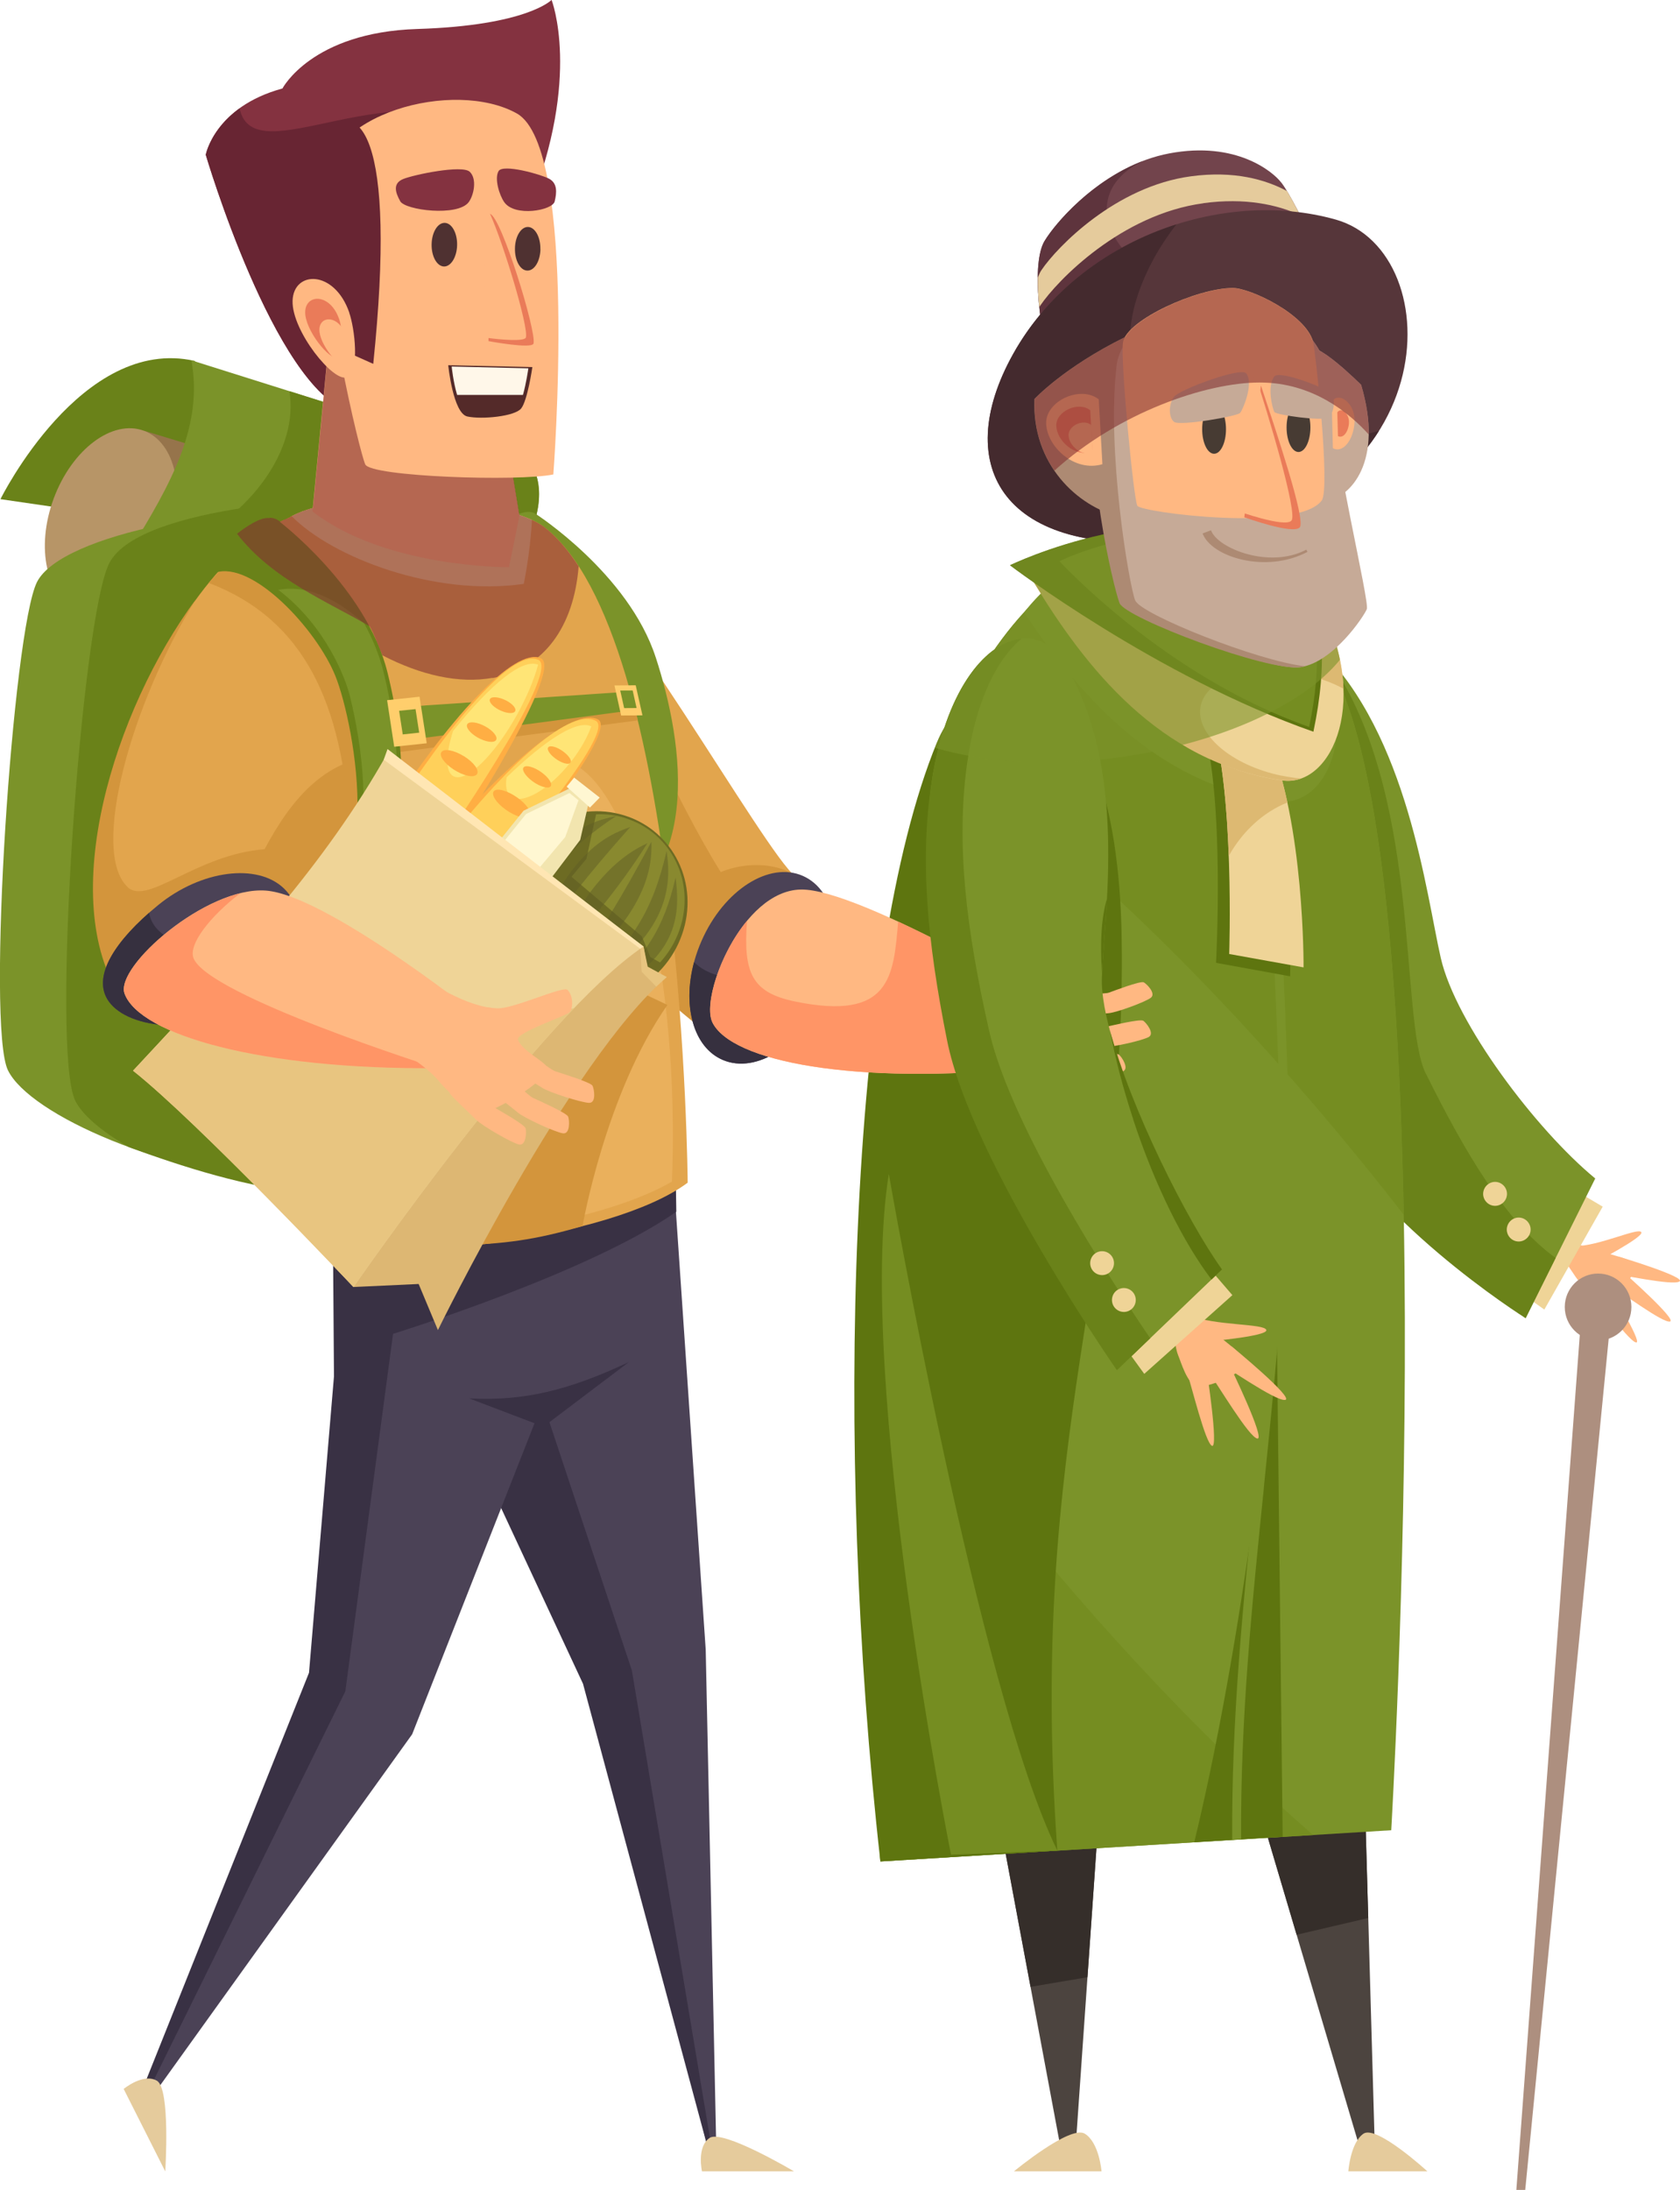 <svg width="218" height="284" viewBox="0 0 218 284" fill="none" xmlns="http://www.w3.org/2000/svg">
<path d="M201.594 161.656C203.692 164.212 204.361 165.635 204.937 166.19C205.514 166.757 207.139 168.815 208.258 168.584C209.41 168.341 213.077 164.733 212.027 163.831C210.978 162.917 206.736 162.304 202.897 160.662C200.395 159.597 201.594 161.656 201.594 161.656Z" fill="#FFB882"/>
<path d="M206.286 167.208C207.727 168.896 211.543 174.136 212.339 174.101C213.134 174.066 208.511 166.479 208.511 166.479L206.286 167.208Z" fill="#FFB882"/>
<path d="M204.326 161.61C207.485 161.61 212.489 159.181 212.973 159.783C213.446 160.396 206.597 163.923 206.597 163.923L204.326 161.598V161.61Z" fill="#FFB882"/>
<path d="M208.477 166.387C210.402 167.589 215.809 171.626 216.708 171.383C217.631 171.14 210.782 165.091 210.782 165.091L208.477 166.387Z" fill="#FFB882"/>
<path d="M208.096 164.976C210.321 165.288 217.019 166.757 217.93 166.19C218.864 165.612 210.113 162.986 210.113 162.986L208.096 164.987V164.976Z" fill="#FFB882"/>
<path d="M197.19 167.555L200.395 169.833L207.97 156.486L203.923 154.092L197.19 167.555Z" fill="#EFD497"/>
<path d="M45.355 53.388C35.59 50.208 26.701 20.067 26.701 20.067C26.701 20.067 27.843 13.879 36.651 11.473C36.651 11.473 40.444 4.187 54.14 3.759C68.413 3.319 71.572 -0.012 71.572 -0.012C71.572 -0.012 75.48 9.924 68.643 26.844C62.049 43.175 45.343 53.377 45.343 53.377L45.355 53.388Z" fill="#843240"/>
<path d="M31.094 14.053C27.324 16.77 26.701 20.078 26.701 20.078C26.701 20.078 35.59 50.208 45.355 53.4C45.355 53.4 62.049 43.199 68.655 26.867C70.177 23.109 65.427 20.842 66.049 17.811C51.638 8.073 32.996 22.924 31.094 14.076V14.053Z" fill="#682533"/>
<path d="M25.271 46.807C10.572 43.476 0.058 64.734 0.058 64.734L35.797 69.939L25.283 46.807H25.271Z" fill="#6A8219"/>
<path d="M18.689 55.863L14.48 70.39L25.571 70.471L31.336 59.691L18.689 55.863Z" fill="#96744B"/>
<path d="M21.835 70.193C24.199 63.809 22.781 57.39 18.677 55.863C14.572 54.337 9.327 58.28 6.963 64.665C4.6 71.049 6.018 77.468 10.122 78.995C14.226 80.522 19.472 76.578 21.835 70.193Z" fill="#B79567"/>
<path d="M69.15 60.675L24.833 46.726C26.378 55.158 22.343 62.571 16.729 71.57L67.767 71.338C71.675 64.318 69.162 60.663 69.162 60.663L69.15 60.675Z" fill="#7B9329"/>
<path d="M69.15 60.675L37.549 50.728C38.794 58.084 32.753 66.862 22.896 71.315C22.712 71.396 22.527 71.466 22.343 71.546L67.755 71.35C71.663 64.329 69.15 60.675 69.15 60.675Z" fill="#6A8219"/>
<path d="M48.133 66.411C30.609 64.885 7.932 69.256 4.796 75.49C1.672 81.736 -1.787 133.1 1.037 138.814C3.862 144.539 21.294 152.357 39.394 153.687C57.495 155.006 48.133 66.4 48.133 66.4V66.411Z" fill="#7B9329"/>
<path d="M14.203 72.981C10.583 79.862 6.536 136.489 9.787 142.792C10.756 144.666 13.211 146.736 16.716 148.76C23.311 151.189 32.384 154.162 40.5 154.751C58.601 156.07 50.15 64.7 50.15 64.7C45.435 64.283 18.238 65.324 14.203 72.992V72.981Z" fill="#6A8219"/>
<path d="M205.353 168.33L196.764 284H197.917L209.157 169.428L205.353 168.33Z" fill="#AD8F7F"/>
<path d="M166.247 23.664C165.209 22.299 160.425 18.251 151.732 19.893C143.397 21.466 137.182 28.545 135.545 31.263C133.908 33.969 134.542 42.898 137.528 51.757L173.556 38.329C173.556 38.329 168.495 26.59 166.258 23.664H166.247Z" fill="#72444C"/>
<path d="M157.439 38.734C148.757 36.86 142.635 31.135 143.742 25.942C144.215 23.722 145.944 21.975 148.434 20.83C141.782 23.328 136.952 28.915 135.534 31.263C133.897 33.969 134.531 42.898 137.517 51.757L173.544 38.329C173.544 38.329 173.233 37.589 172.714 36.444C169.498 39.046 163.664 40.064 157.427 38.722L157.439 38.734Z" fill="#5E343D"/>
<g style="mix-blend-mode:overlay">
<path d="M156.159 26.347C161.589 25.618 165.74 26.544 168.703 27.897C168.092 26.706 167.504 25.618 166.996 24.774C164.241 23.294 160.137 22.102 154.522 22.866C144.803 24.173 137.217 31.968 135.154 35.01C134.969 35.276 134.819 35.611 134.669 35.993C134.658 37.15 134.716 38.445 134.865 39.844C134.9 39.775 134.935 39.694 134.981 39.636C137.229 36.317 145.53 27.781 156.159 26.359V26.347Z" fill="#E5CB9C"/>
</g>
<path d="M152.608 70.066C130.368 72.344 123.255 60.605 131.475 45.893C139.684 31.182 158.384 24.277 173.325 28.475C188.266 32.674 187.851 66.457 152.608 70.055V70.066Z" fill="#56363A"/>
<path d="M171.054 57.344C148.814 59.622 141.701 47.883 149.921 33.171C150.728 31.737 151.651 30.395 152.642 29.1C143.961 31.864 136.075 37.647 131.475 45.893C123.266 60.605 130.368 72.333 152.607 70.066C166.177 68.678 174.57 62.814 178.928 55.886C176.518 56.545 173.913 57.054 171.054 57.344Z" fill="#442A2E"/>
<path d="M171.215 84.107C182.675 95.361 185.027 115.728 186.952 124.206C188.877 132.684 199.311 146.505 207.001 152.831L197.974 170.955C197.974 170.955 178.202 156.498 171.942 141.902C158.879 111.449 161.819 74.866 171.238 84.119L171.215 84.107Z" fill="#7B9329"/>
<path d="M185.039 139.288C181.442 132.059 184.751 102.277 171.954 84.87C171.712 84.616 171.469 84.362 171.216 84.107C161.797 74.854 157.612 112.733 170.674 143.186C176.934 157.782 197.963 170.944 197.963 170.944L201.86 163.137C195.357 158.441 190.089 149.408 185.05 139.288H185.039Z" fill="#6A8219"/>
<path d="M120.776 188.408L137.781 279.374H139.511L145.852 188.408H120.776Z" fill="#4C443F"/>
<path d="M141.113 256.415L145.852 188.408H120.776L133.723 257.664L141.113 256.415Z" fill="#352E2A"/>
<path d="M149.311 187.02L176.692 279.374H178.421L175.539 178.172L149.311 187.02Z" fill="#4C443F"/>
<path d="M177.545 248.736L175.539 178.172L149.311 187.02L168.253 250.91L177.545 248.736Z" fill="#352E2A"/>
<path d="M114.239 241.403L180.53 237.355C180.53 237.355 188.024 110.709 172.172 85.553C156.32 60.397 134.023 68.447 122.494 96.494C110.965 124.541 110.677 187.575 114.239 241.403Z" fill="#7B9329"/>
<path d="M179.471 154.127C180.382 155.272 181.269 156.405 182.145 157.55C181.558 126.854 179.09 96.529 172.161 85.541C156.309 60.385 134.012 68.435 122.483 96.483C122.322 96.876 122.172 97.304 122.011 97.72C139.316 109.702 159.918 129.526 179.471 154.127Z" fill="#758D21"/>
<path d="M129.204 194.307C123.083 186.604 117.456 178.901 112.349 171.36C111.911 194.122 112.73 218.583 114.24 241.403L170.397 237.979C157.15 226.471 142.912 211.574 129.204 194.318V194.307Z" fill="#758D21"/>
<path d="M166.443 238.211L165.67 171.325C165.67 171.325 162.246 208.88 154.972 238.905L166.431 238.199L166.443 238.211Z" fill="#5E750F"/>
<path d="M163.998 192.896C165.312 179.977 166.684 166.606 167.226 151.64C167.618 140.814 164.932 94.852 164.909 94.377L163.756 94.447C163.779 94.91 166.465 140.826 166.073 151.594C165.531 166.525 164.171 179.861 162.857 192.768C161.289 208.174 159.79 222.909 159.894 238.604L161.047 238.535C160.954 222.921 162.442 208.244 164.01 192.884L163.998 192.896Z" fill="#7B9329"/>
<path d="M121.572 96.297C110.043 124.345 108.187 187.622 114.24 241.403L137.205 240.003C133.297 185.991 146.163 163.518 145.552 121.8C144.987 83.829 126.725 83.772 121.572 96.309V96.297Z" fill="#5E750F"/>
<path d="M70.487 69.106C79.157 74.496 99.183 110.558 103.241 113.693C107.311 116.815 100.601 133.077 96.404 133.644C92.208 134.21 70.914 109.945 67.732 102.855C64.55 95.765 62.613 64.225 70.487 69.106Z" fill="#E2A54D"/>
<path d="M67.963 68.933C62.556 72.055 62.521 99.235 65.323 105.469C68.505 112.559 91.586 136.396 95.782 135.83C98.134 135.506 101.466 129.572 103.23 123.87C89.879 116.688 78.443 75.34 67.963 68.933Z" fill="#D3953C"/>
<path d="M85.083 85.24C81.532 74.345 69.472 66.619 69.472 66.619C69.472 66.619 68.285 65.683 65.668 67.603C61.056 70.991 61.806 73.975 61.806 73.975C66.475 71.986 75.468 80.302 78.361 86.177C81.255 92.053 87.965 116.341 74.338 119.672L75.41 120.459C91.931 115.312 88.634 96.135 85.083 85.229V85.24Z" fill="#7B9329"/>
<path d="M84.552 85.148C83.849 82.985 82.811 80.961 81.601 79.087C77.497 75.953 73.669 74.658 70.176 75.583C76.678 79.805 79.733 86.443 80.425 88.56C82.535 95.025 84.529 104.394 82.362 112.027C83.422 112.351 83.93 112.467 84.933 112.501C89.371 104.417 87.019 92.758 84.541 85.148H84.552Z" fill="#7B9329"/>
<path d="M104.797 127.595C108.002 122.309 107.253 115.971 103.125 113.461C98.998 110.951 91.62 112.085 88.415 117.382C85.21 122.668 87.4 130.104 91.527 132.626C95.655 135.136 101.604 132.892 104.797 127.606V127.595Z" fill="#D3953C"/>
<path d="M106.883 129.016C109.773 122.435 108.57 115.531 104.194 113.596C99.818 111.662 93.927 115.43 91.036 122.012C88.145 128.593 89.349 135.497 93.725 137.431C98.101 139.366 103.992 135.598 106.883 129.016Z" fill="#4B4256"/>
<path d="M105.535 123.419C100.013 127.433 93.291 127.953 90.063 124.773C88.461 130.729 90.121 136.234 94.202 137.611C98.745 139.149 104.544 134.962 107.172 128.277C108.187 125.698 108.567 123.13 108.406 120.852C107.576 121.766 106.619 122.633 105.535 123.419Z" fill="#36303F"/>
<path d="M92.416 132.533C94.848 137.692 110.897 140.768 133.655 138.501L137.551 130.764C137.551 130.764 111.635 115.242 103.945 115.358C96.255 115.474 90.848 129.168 92.427 132.522L92.416 132.533Z" fill="#FFB882"/>
<path d="M116.545 119.533C115.946 126.588 115.577 132.429 103.183 129.885C97.557 128.728 96.427 126.172 96.934 119.418C93.326 123.766 91.389 130.347 92.415 132.533C94.848 137.692 110.896 140.768 133.654 138.501L137.551 130.764C137.551 130.764 126.391 124.079 116.545 119.522V119.533Z" fill="#FF9566"/>
<path d="M133.32 127.074L133.632 138.513C131.464 137.946 127.279 138.224 126.149 138.582L124.189 129.214C124.189 129.214 130 129.168 133.32 127.074Z" fill="#FFB882"/>
<path d="M130 129.168C130.588 128.647 132.502 127.699 133.862 126.704C135.43 125.571 138.428 119.395 139.154 119.533C140.215 119.741 141.01 121.048 140.952 121.673C140.895 122.298 137.355 127.814 138.07 128.323C139.246 129.168 142.186 128.508 142.739 128.959C143.938 129.943 141.483 136.003 140.618 137.53C139.742 139.056 134.796 139.623 131.51 137.588C130.3 136.847 130 129.168 130 129.168Z" fill="#FFB882"/>
<path d="M138.773 128.821C140.687 128.821 143.293 128.948 143.904 128.728C144.515 128.508 148.008 127.167 148.423 127.398C148.838 127.629 150.026 128.844 149.345 129.387C148.665 129.931 144.791 131.354 143.8 131.4C142.809 131.446 139.638 131.851 139.338 131.666C139.05 131.481 137.701 128.821 138.762 128.821H138.773Z" fill="#FFB882"/>
<path d="M138.577 132.58C140.48 132.822 143.085 133.274 143.708 133.123C144.342 132.984 147.973 132.105 148.365 132.383C148.757 132.661 149.83 134.002 149.092 134.465C148.365 134.916 144.342 135.83 143.35 135.76C142.359 135.691 139.142 135.679 138.866 135.459C138.589 135.24 137.505 132.441 138.577 132.568V132.58Z" fill="#FFB882"/>
<path d="M135.43 135.98C137.31 136.408 139.869 137.113 140.503 137.044C141.149 136.963 144.85 136.454 145.207 136.778C145.576 137.09 146.521 138.536 145.76 138.918C144.988 139.299 140.907 139.797 139.915 139.623C138.924 139.45 135.719 139.126 135.465 138.883C135.211 138.64 134.37 135.749 135.419 135.992L135.43 135.98Z" fill="#FFB882"/>
<path d="M91.574 213.934L86.766 143.266L52.295 151.062L56.342 176.935L76.782 218.387L91.908 278.795L92.946 278.633L91.574 213.934Z" fill="#4B4256"/>
<path d="M81.993 216.629L70.753 182.799L66.141 158.371L52.295 151.062L56.342 176.935L75.653 218.364L91.908 278.795L92.369 278.726L81.993 216.629Z" fill="#393144"/>
<path d="M82.662 144.192L76.759 179.34L70.372 182.001L53.482 224.91L19.599 272.087L18.435 271.116L41.504 218.225L44.674 178.461L45.827 149.258L82.662 144.192Z" fill="#4B4256"/>
<path d="M87.539 142.827L43.118 148.61L43.337 178.496L40.097 216.93L18.423 271.116L19.034 271.625L44.812 219.335L51.004 172.979C51.004 172.979 76.275 165.172 87.758 157.146L87.539 142.839V142.827Z" fill="#393144"/>
<path d="M60.919 181.364L70.522 185.019L81.613 176.634C73.82 180.3 67.986 181.723 60.919 181.353V181.364Z" fill="#393144"/>
<path d="M41.066 160.43C49.39 164.305 79.376 160.766 89.234 153.375C89.234 153.375 88.749 82.372 70.603 68.331C65.357 64.272 41.193 62.791 36.212 68.146C31.232 73.501 28.373 96.205 36.742 115.231C41.204 125.386 41.066 160.43 41.066 160.43Z" fill="#E2A54D"/>
<path d="M87.308 145.973C87.1 119.684 80.264 98.426 72.032 98.495C63.801 98.564 57.298 119.927 57.506 146.216C57.54 151.166 57.817 155.943 58.29 160.43C68.677 159.644 80.621 157.053 87.193 153.236C87.285 150.865 87.331 148.448 87.308 145.984V145.973Z" fill="#EAB05C"/>
<path d="M82.144 91.035L50.485 93.209L51.166 97.616L82.778 93.418L82.144 91.035Z" fill="#D3953C"/>
<path d="M81.786 89.682L50.393 91.81L51.073 96.216L82.42 92.064L81.786 89.682Z" fill="#7B9329"/>
<path d="M82.489 88.872L79.733 88.895L80.598 92.793L83.365 92.77L82.489 88.872Z" fill="#FFCE6C"/>
<path d="M82.097 89.543L80.483 89.555L80.991 91.833L82.605 91.822L82.097 89.543Z" fill="#7B9329"/>
<path d="M37.515 85.356C34.598 85.634 33.561 85.518 31.439 89.115C31.474 97.281 32.961 106.626 36.731 115.231C41.193 125.386 41.055 160.43 41.055 160.43C44.041 161.818 49.816 162.258 56.446 161.899C57.483 123.234 47.43 84.419 37.504 85.356H37.515Z" fill="#D3953C"/>
<path d="M38.921 66.7C23.334 70.633 4.969 110.107 16.855 128.057C19.518 132.071 40.397 121.014 37.895 118.03C33.018 112.224 41.331 101.329 49.17 97.096C57.01 92.874 53.044 63.138 38.921 66.7Z" fill="#E2A54D"/>
<path d="M37.85 66.943C43.176 72.333 56.4 77.387 67.963 75.722C67.963 75.722 68.816 71.697 69.024 67.429C62.349 64.387 44.49 63.392 37.85 66.943Z" fill="#EFD497"/>
<path d="M16.567 115.046C11.667 110.443 17.039 91.243 25.421 77.723C14.756 92.099 7.24 116.572 15.725 129.387C18.388 133.401 41.953 120.817 39.44 117.833C35.324 112.929 39.809 103.098 48.651 97.986C42.31 98.761 38.079 103.098 34.333 110.13C25.49 110.801 19.16 117.486 16.555 115.046H16.567Z" fill="#D3953C"/>
<path d="M27.081 75.594L29.687 72.703C29.687 72.703 42.149 75.525 46.115 86.721C50.081 97.928 47.337 107.401 47.337 107.401L45.389 107.331C44.386 91.359 39.624 80.371 27.081 75.594Z" fill="#D3953C"/>
<path d="M151.316 169.394C152.423 173.06 152.504 174.876 152.873 175.743C153.242 176.599 154.06 179.537 155.363 179.791C156.7 180.046 162.234 177.837 161.508 176.391C160.793 174.945 156.527 172.389 153.149 168.92C150.947 166.664 151.316 169.405 151.316 169.405V169.394Z" fill="#FFB882"/>
<path d="M153.876 177.432C154.66 179.884 156.424 187.182 157.277 187.506C158.142 187.83 156.574 177.64 156.574 177.64L153.876 177.42V177.432Z" fill="#FFB882"/>
<path d="M154.268 170.562C157.646 171.961 164.079 171.614 164.321 172.482C164.551 173.349 155.663 174.066 155.663 174.066L154.268 170.562Z" fill="#FFB882"/>
<path d="M156.573 177.536C158.095 179.687 162.084 186.407 163.156 186.558C164.251 186.708 159.617 177.178 159.617 177.178L156.585 177.536H156.573Z" fill="#FFB882"/>
<path d="M156.792 175.859C159.04 177.189 165.542 181.746 166.764 181.549C168.021 181.341 159.836 174.622 159.836 174.622L156.792 175.859Z" fill="#FFB882"/>
<path d="M146.175 174.992L148.481 178.172L159.917 167.96L156.839 164.386L146.175 174.992Z" fill="#EFD497"/>
<path d="M138.197 86.085C146.383 99.918 143.293 118.088 142.982 126.774C142.659 135.471 152.758 156.544 158.557 164.64L145.518 177.131C145.518 177.131 127.637 150.102 124.512 134.523C121.918 121.58 119.244 111.067 121.031 100.565C123.982 83.274 133.966 78.937 138.197 86.085Z" fill="#7B9329"/>
<path d="M147.039 145.163C149.887 153.815 153.599 161.194 157.208 165.936L158.568 164.629C153.98 158.221 146.693 143.683 144.019 133.586C144.71 137.229 145.725 141.138 147.051 145.163H147.039Z" fill="#5E750F"/>
<path d="M143.65 116.538C142.923 118.897 142.716 122.228 143.004 126.218C143.131 123.628 143.442 120.297 143.65 116.538Z" fill="#5E750F"/>
<path d="M128.351 133.667C125.4 120.62 124.028 109.587 125.492 99.004C126.645 90.711 129.458 85.368 132.571 82.823C128.132 83.228 123.002 88.988 121.03 100.565C119.243 111.056 120.304 121.997 122.898 134.951C126.022 150.53 144.93 177.698 144.93 177.698L149.253 173.557C144.042 165.901 131.176 146.135 128.351 133.678V133.667Z" fill="#6A8219"/>
<path d="M169.682 81.458C163.791 71.894 147.581 72.784 140.41 73.605C137.044 73.987 132.894 79.411 132.894 79.411C139.742 89.682 149.749 101.733 165.797 103.919C172.403 104.821 177.268 93.764 169.682 81.458Z" fill="#7B9329"/>
<path d="M163.422 96.702L156.124 94.227C158.949 103.711 157.796 124.865 157.796 124.865L167.411 126.612C167.411 126.612 167.941 107.794 163.422 96.702Z" fill="#5E750F"/>
<path d="M164.54 95.812L157.196 93.36C160.217 102.751 159.502 123.72 159.502 123.72L169.152 125.455C169.152 125.455 169.29 106.811 164.54 95.823V95.812Z" fill="#EFD497"/>
<path d="M167.053 104.058C166.419 101.12 165.601 98.275 164.54 95.812L157.196 93.36C158.626 97.801 159.225 104.833 159.444 111.009C161.231 107.806 163.906 105.342 167.053 104.07V104.058Z" fill="#DDB972"/>
<path d="M170.789 77.445C164.022 65.347 136.756 75.814 136.756 75.814C143.362 86.686 150.371 98.9 166.362 101.213C172.945 102.161 178.075 90.468 170.789 77.445Z" fill="#EFD497"/>
<path d="M166.304 100.6C159.756 99.247 155.052 95.187 155.802 91.555C156.551 87.912 162.465 86.073 169.014 87.426C170.985 87.831 172.795 88.49 174.329 89.312C174.202 85.749 173.153 81.667 170.789 77.433C164.022 65.336 134.15 75.537 134.15 75.537C140.756 86.409 150.372 98.888 166.374 101.201C167.215 101.329 168.045 101.236 168.818 100.959C167.999 100.889 167.158 100.762 166.304 100.588V100.6Z" fill="#DDB972"/>
<path d="M170.443 94.898C150.072 87.762 131.049 73.305 131.049 73.305C131.049 73.305 150.648 63.67 168.898 70.216C171.815 79.33 172.299 85.992 170.432 94.886L170.443 94.898Z" fill="#5E750F"/>
<path d="M169.879 94.273C151.11 87.704 137.482 72.784 137.482 72.784C137.482 72.784 151.64 65.498 168.461 71.535C171.147 79.943 171.596 86.085 169.879 94.273Z" fill="#758D21"/>
<path d="M40.547 66.319L43.083 40.087L64.112 47.004L67.398 66.92L66.049 73.559C66.049 73.559 50.058 73.698 40.547 66.33V66.319Z" fill="#FFB882"/>
<path d="M142.935 281.594H131.567C131.567 281.594 138.865 275.557 140.756 276.702C142.647 277.859 142.935 281.594 142.935 281.594Z" fill="#E5CB9C"/>
<path d="M174.963 281.594H185.224C185.224 281.594 178.641 275.557 176.934 276.702C175.228 277.859 174.963 281.594 174.963 281.594Z" fill="#E5CB9C"/>
<path d="M91.09 281.594H103.034C103.034 281.594 93.788 276.101 92.081 277.257C90.375 278.414 91.09 281.594 91.09 281.594Z" fill="#E5CB9C"/>
<path d="M16.048 270.907L21.443 281.594C21.443 281.594 22.147 270.838 20.348 269.832C18.55 268.826 16.048 270.907 16.048 270.907Z" fill="#E5CB9C"/>
<path d="M137.205 239.992L123.405 240.524C123.405 240.524 111.058 178.866 115.335 152.242C115.335 152.242 126.991 219.22 137.205 239.992Z" fill="#758D21"/>
<path d="M146.486 169.995C147.259 169.637 147.593 168.711 147.236 167.936C146.878 167.162 145.956 166.826 145.184 167.185C144.411 167.543 144.077 168.468 144.434 169.243C144.792 170.018 145.714 170.354 146.486 169.995Z" fill="#EFD497"/>
<path d="M143.661 165.218C144.434 164.86 144.768 163.935 144.411 163.16C144.053 162.385 143.131 162.049 142.358 162.408C141.586 162.767 141.252 163.692 141.609 164.467C141.966 165.242 142.889 165.577 143.661 165.218Z" fill="#EFD497"/>
<path d="M197.789 160.823C198.55 160.419 198.838 159.482 198.435 158.73C198.031 157.967 197.098 157.678 196.348 158.082C195.599 158.487 195.299 159.424 195.703 160.176C196.106 160.939 197.04 161.228 197.789 160.823Z" fill="#EFD497"/>
<path d="M194.723 156.197C195.484 155.792 195.772 154.855 195.369 154.104C194.965 153.34 194.031 153.051 193.282 153.456C192.532 153.861 192.233 154.798 192.636 155.549C193.04 156.313 193.974 156.602 194.723 156.197Z" fill="#EFD497"/>
<g style="mix-blend-mode:multiply" opacity="0.6">
<path d="M145.08 98.229C158.211 96.471 169.106 91.428 173.867 85.576C173.844 85.449 173.833 85.333 173.798 85.206C173.787 85.136 173.764 85.067 173.752 84.998C173.66 84.581 173.544 84.153 173.429 83.725C173.418 83.679 173.406 83.633 173.395 83.587C173.256 83.112 173.106 82.627 172.933 82.141C172.922 82.095 172.899 82.06 172.887 82.014C172.737 81.597 172.576 81.169 172.403 80.753C172.345 80.614 172.288 80.487 172.23 80.348C172.08 80.001 171.919 79.654 171.757 79.296C171.688 79.157 171.631 79.018 171.562 78.879C171.331 78.405 171.077 77.919 170.812 77.445C170.812 77.433 170.789 77.422 170.789 77.399C170.351 75.132 169.751 72.772 168.933 70.228C150.683 63.67 131.084 73.316 131.084 73.316C131.084 73.316 132.202 74.172 134.185 75.548C134.473 76.022 134.784 76.508 135.084 76.994C133.804 78.266 132.928 79.411 132.928 79.411C131.614 80.834 130.357 82.442 129.135 84.176C128.882 84.35 128.628 84.558 128.374 84.766C128.351 84.778 128.34 84.801 128.317 84.813C128.074 85.021 127.821 85.252 127.579 85.495C127.544 85.53 127.51 85.564 127.475 85.599C126.956 86.131 126.449 86.744 125.953 87.438C125.907 87.496 125.872 87.565 125.826 87.623C125.63 87.912 125.434 88.201 125.238 88.514C125.181 88.595 125.135 88.687 125.077 88.768C124.616 89.531 124.189 90.364 123.774 91.266C123.717 91.382 123.67 91.509 123.613 91.625C123.463 91.972 123.313 92.342 123.163 92.712C123.106 92.851 123.059 92.978 123.002 93.128C122.863 93.51 122.725 93.903 122.587 94.308C122.218 94.933 121.883 95.592 121.595 96.297C121.503 96.517 121.422 96.749 121.33 96.98C127.694 98.877 136.087 99.443 145.103 98.24L145.08 98.229Z" fill="#7B9329"/>
</g>
<path d="M171.931 65.081C175.297 64.503 179.574 59.865 176.623 49.907C176.623 49.907 170.27 43.569 169.717 45.489C169.164 47.408 171.919 65.093 171.919 65.093L171.931 65.081Z" fill="#C6AA97"/>
<path d="M145.368 67.047C139.8 65.694 133.874 60.2 134.231 51.746C134.231 51.746 138.047 47.628 145.979 43.719C144.111 47.917 145.368 67.047 145.368 67.047Z" fill="#AD8A73"/>
<path d="M143.154 48.635C141.724 59.564 145.01 75.907 145.782 77.838C146.555 79.77 164.575 87.183 168.806 86.513C173.037 85.842 176.968 79.955 177.36 78.995C177.741 78.035 173.037 58.662 172.08 48.149C171.769 44.772 168.045 40.249 161.416 39.185C154.787 38.121 143.926 42.748 143.165 48.635H143.154Z" fill="#C6AA97"/>
<path d="M147.305 77.873C146.521 75.884 143.57 58.639 144.895 47.385C145.08 45.778 146.002 44.263 147.34 42.921C145.068 44.517 142.324 46.969 142.048 49.109C140.618 60.038 144.515 76.288 145.276 78.22C146.037 80.151 164.587 87.184 168.818 86.513C168.979 86.49 169.141 86.443 169.302 86.397C163.226 85.726 148.02 79.666 147.316 77.873H147.305Z" fill="#AD8A73"/>
<path d="M145.725 44.378C145.345 46.541 147.097 64.723 147.582 65.59C148.066 66.457 168.391 69.071 171.504 64.919C172.657 63.381 170.674 45.338 170.386 44.297C169.394 40.723 162.212 37.346 159.975 37.346C155.364 37.346 146.233 41.487 145.725 44.367V44.378Z" fill="#FFB882"/>
<path d="M172.807 52.093C173.706 50.728 175.712 52.231 175.77 54.383C175.827 56.534 174.501 58.893 172.957 58.13L172.807 52.093Z" fill="#FFB882"/>
<path d="M142.589 51.803C140.237 49.907 135.603 52 135.753 54.996C135.914 57.991 139.442 61.264 143.05 60.2L142.578 51.803H142.589Z" fill="#FFB882"/>
<path d="M141.46 53.203C139.949 51.989 136.963 53.33 137.067 55.262C137.171 57.182 139.442 59.298 141.771 58.616L141.471 53.215L141.46 53.203Z" fill="#EA7B59"/>
<path d="M141.598 55.111C140.583 54.29 138.589 55.192 138.658 56.488C138.727 57.772 140.249 59.183 141.805 58.731L141.598 55.111Z" fill="#FFB882"/>
<path d="M173.533 53.481C173.994 52.787 175.009 53.55 175.043 54.649C175.078 55.748 174.398 56.95 173.614 56.557L173.533 53.481Z" fill="#EA7B59"/>
<path d="M163.629 50.011C165.497 55.655 169.463 67.36 168.667 68.377C167.872 69.395 161.462 67.082 161.462 67.082L163.618 50.022L163.629 50.011Z" fill="#EA7B59"/>
<path d="M162.765 48.276C164.632 53.92 168.379 66.492 167.595 67.498C166.8 68.516 160.39 66.203 160.39 66.203L162.765 48.276Z" fill="#FFB882"/>
<path d="M157.542 58.847C158.395 58.847 159.087 57.423 159.087 55.666C159.087 53.91 158.395 52.486 157.542 52.486C156.689 52.486 155.997 53.91 155.997 55.666C155.997 57.423 156.689 58.847 157.542 58.847Z" fill="#473B33"/>
<path d="M168.495 58.616C169.348 58.616 170.04 57.192 170.04 55.435C170.04 53.679 169.348 52.255 168.495 52.255C167.642 52.255 166.95 53.679 166.95 55.435C166.95 57.192 167.642 58.616 168.495 58.616Z" fill="#473B33"/>
<path d="M161.716 48.415C162.719 49.756 161.29 53.111 160.921 53.55C160.552 53.989 153.069 55.285 152.343 54.707C151.617 54.128 151.628 52.393 152.343 51.457C153.058 50.52 161.059 47.547 161.705 48.426L161.716 48.415Z" fill="#C6AA97"/>
<path d="M165.37 48.808C164.355 50.069 165.128 53.053 165.37 53.434C165.612 53.816 171.722 54.683 172.403 54.128C173.083 53.573 173.302 52 172.829 51.179C172.345 50.358 166.027 47.998 165.382 48.808H165.37Z" fill="#C6AA97"/>
<path d="M156.055 69.175L157.139 68.771C158.015 71.153 164.771 73.802 169.51 71.281L169.66 71.57C164.299 74.415 157.185 72.264 156.044 69.164L156.055 69.175Z" fill="#AD8A73"/>
<g style="mix-blend-mode:multiply" opacity="0.6">
<path d="M171.204 45.454C170.95 44.991 170.65 44.54 170.304 44.089C169.094 40.596 162.165 37.358 159.986 37.358C155.697 37.358 147.512 40.943 145.978 43.765C145.978 43.754 145.978 43.731 145.99 43.719C138.069 47.628 134.242 51.746 134.242 51.746C134.08 55.447 135.13 58.57 136.824 61.033C145.171 53.469 156.539 49.606 163.468 49.606C170.397 49.606 175.146 53.631 177.602 56.337C177.637 54.51 177.36 52.37 176.622 49.907C176.622 49.907 173.233 46.529 171.192 45.454H171.204Z" fill="#843131"/>
</g>
<path d="M50.289 87.241C47.557 76.115 36.097 67.51 36.097 67.51C36.097 67.51 34.979 66.492 32.235 68.204C27.381 71.234 27.912 74.276 27.912 74.276C32.719 72.634 41.078 81.597 43.522 87.669C45.966 93.741 50.866 118.458 37.042 120.771L38.045 121.638C54.901 117.729 53.033 98.368 50.289 87.23V87.241Z" fill="#6A8219"/>
<path d="M49.759 87.114C49.217 84.905 48.329 82.8 47.257 80.846C43.395 77.422 39.682 75.837 36.12 76.497C42.3 81.192 44.847 88.028 45.389 90.202C47.015 96.806 48.306 106.302 45.597 113.75C46.635 114.155 47.13 114.306 48.133 114.41C53.16 106.672 51.673 94.875 49.759 87.103V87.114Z" fill="#7B9329"/>
<path d="M75.595 159.008C75.595 159.008 78.535 141.89 86.605 130.324L77.762 126.137L59.408 161.506C65.369 161.309 69.358 160.835 75.583 159.008H75.595Z" fill="#D3953C"/>
<g style="mix-blend-mode:multiply" opacity="0.6">
<path d="M63.904 87.935C70.637 86.733 74.476 81.192 75.087 73.432H75.076C73.716 71.327 72.228 69.592 70.603 68.331C70.188 68.019 69.657 67.718 69.035 67.429C68.55 67.209 67.997 66.99 67.398 66.793L64.135 46.992L43.106 40.076L40.605 65.868C39.855 66.076 39.163 66.33 38.541 66.596L38.495 66.619C38.114 66.793 37.745 66.978 37.422 67.175C37.065 67.313 36.708 67.475 36.339 67.649C35.843 67.221 35.128 67.082 34.921 67.186C33.768 67.036 31.819 68.377 30.759 69.222C35.324 75.144 42.518 78.023 47.925 81.192C48.294 81.632 49.32 84.257 49.62 84.986C54.601 87.565 59.547 88.687 63.893 87.912L63.904 87.935Z" fill="#843131"/>
</g>
<path d="M41.7 24.832C41.653 37.959 46.68 58.627 47.395 60.224C48.11 61.831 67.294 62.467 71.802 61.53C71.802 61.53 75.076 19.188 67.063 14.712C59.05 10.224 41.734 14.561 41.7 24.832Z" fill="#FFB882"/>
<path d="M40.939 17.892C46.738 11.554 51.511 17.511 48.433 47.189L44.11 45.257L39.982 38.41C39.982 38.41 38.83 20.194 40.939 17.881V17.892Z" fill="#682533"/>
<path d="M45.32 40.527C43.383 34.952 38.092 35.068 37.965 39C37.849 42.932 43.326 49.687 45.02 48.912C46.715 48.137 46.023 42.551 45.309 40.527H45.32Z" fill="#FFB882"/>
<path d="M54.44 90.353L50.231 90.804L51.154 96.841L55.373 96.39L54.44 90.353Z" fill="#FFCE6C"/>
<path d="M53.921 91.96L51.788 92.18L52.261 95.245L54.394 95.014L53.921 91.96Z" fill="#7B9329"/>
<path d="M33.053 129.503C38.61 124.969 40.316 118.573 36.858 115.231C33.399 111.888 26.09 112.837 20.533 117.37C14.976 121.904 11.229 127.19 14.688 130.532C18.146 133.875 27.485 134.037 33.053 129.503Z" fill="#4B4256"/>
<path d="M20.602 120.701C19.887 120.007 19.495 119.221 19.345 118.377C14.469 122.668 11.494 127.421 14.688 130.532C18.146 133.887 27.485 134.037 33.053 129.503C36.569 126.635 38.541 123.026 38.645 119.903C33.053 124.183 23.991 123.986 20.602 120.701Z" fill="#36303F"/>
<path d="M88.507 121.176C90.79 114.629 87.412 107.713 80.979 105.735C74.546 103.757 67.478 107.459 65.196 114.005C62.913 120.551 66.291 127.467 72.724 129.445C79.157 131.423 86.225 127.722 88.507 121.176Z" fill="#6D6B23"/>
<path d="M81.117 106.082C79.872 105.701 78.604 105.55 77.347 105.608L76.09 111.391L74.165 113.704L83.296 121.442L84.38 124.113L85.648 124.819C86.743 123.616 87.619 122.193 88.173 120.586C90.305 114.444 87.147 107.956 81.105 106.094L81.117 106.082Z" fill="#89892F"/>
<g style="mix-blend-mode:multiply" opacity="0.51">
<path d="M81.775 107.262C78.731 108.28 73.266 110.778 68.735 123.743C73.036 117.567 76.218 113.507 81.775 107.262Z" fill="#605E26"/>
</g>
<g style="mix-blend-mode:multiply" opacity="0.51">
<path d="M84.011 109.355C81.129 110.651 76.01 113.982 70.972 125.837C75.952 120.285 79.976 115.717 84.011 109.355Z" fill="#605E26"/>
</g>
<g style="mix-blend-mode:multiply" opacity="0.51">
<path d="M79.976 105.816C75.964 106.649 69.496 108.858 66.936 122.298C70.291 114.248 73.07 110.338 79.976 105.816Z" fill="#605E26"/>
</g>
<g style="mix-blend-mode:multiply" opacity="0.51">
<path d="M76.367 105.886C72.217 106.822 66.395 108.754 65.507 119.614C68.297 112.918 70.614 109.656 76.367 105.886Z" fill="#605E26"/>
</g>
<g style="mix-blend-mode:multiply" opacity="0.51">
<path d="M84.529 109.159C84.621 112.374 84.149 118.388 73.554 127.086C77.877 120.921 80.586 116.538 84.529 109.159Z" fill="#605E26"/>
</g>
<g style="mix-blend-mode:multiply" opacity="0.51">
<path d="M86.501 110.362C87.089 114.433 87.239 121.28 75.525 128.289C81.912 122.378 84.633 118.411 86.501 110.362Z" fill="#605E26"/>
</g>
<g style="mix-blend-mode:multiply" opacity="0.51">
<path d="M87.666 113.797C88.208 118.03 88.392 124.183 78.523 128.728C83.85 123.801 86.109 120.505 87.666 113.797Z" fill="#605E26"/>
</g>
<path d="M45.873 166.907L54.324 166.514L56.825 172.493C56.825 172.493 73.923 137.507 86.512 126.716L84.01 125.559L83.503 122.76L59.408 133.181L45.861 166.919L45.873 166.907Z" fill="#DDB773"/>
<path d="M70.177 85.356C66.81 83.91 58.359 92.781 48.756 107.817L57.114 111.773C57.114 111.773 73.543 86.813 70.177 85.368V85.356Z" fill="#FFAE43"/>
<path d="M69.842 85.564C66.591 84.165 58.867 92.943 49.574 107.482L56.63 110.5C56.63 110.5 73.082 86.952 69.831 85.553L69.842 85.564Z" fill="#FFD05A"/>
<path d="M58.797 94.782C57.841 97.778 57.771 100.079 58.821 100.658C60.458 101.571 64.181 97.963 67.144 92.596C68.401 90.306 69.312 88.086 69.831 86.2C67.813 85.368 63.789 88.595 58.809 94.782H58.797Z" fill="#FFE576"/>
<path d="M60.169 98.055C58.901 97.269 57.622 97.049 57.287 97.523C56.941 97.998 57.645 99.004 58.878 99.802C60.146 100.623 61.495 100.912 61.876 100.415C62.256 99.918 61.484 98.853 60.181 98.055H60.169Z" fill="#FFAE43"/>
<path d="M62.994 94.216C61.968 93.649 60.93 93.51 60.653 93.892C60.377 94.273 60.953 95.048 61.944 95.627C62.971 96.216 64.054 96.39 64.354 95.997C64.654 95.603 64.031 94.794 62.994 94.216Z" fill="#FFAE43"/>
<path d="M65.634 90.827C64.747 90.376 63.847 90.295 63.605 90.619C63.363 90.954 63.859 91.579 64.735 92.041C65.623 92.504 66.557 92.62 66.822 92.272C67.075 91.937 66.545 91.278 65.646 90.827H65.634Z" fill="#FFAE43"/>
<path d="M77.624 93.314C74.546 91.579 65.438 98.946 54.543 111.969L62.152 116.619C62.152 116.619 80.691 95.048 77.612 93.302L77.624 93.314Z" fill="#FFAE43"/>
<path d="M77.313 93.487C74.338 91.81 66.291 98.113 55.869 111.958L61.818 115.878C61.818 115.878 80.287 95.164 77.324 93.487H77.313Z" fill="#FFD05A"/>
<path d="M65.738 100.82C65.553 101.942 65.715 102.832 66.28 103.283C67.721 104.428 71.191 102.45 74.039 98.853C75.295 97.269 76.206 95.638 76.725 94.204C74.949 93.314 70.926 95.8 65.738 100.808V100.82Z" fill="#FFE576"/>
<path d="M67.144 103.445C65.876 102.543 64.515 102.15 64.1 102.589C63.685 103.029 64.365 104.104 65.633 105.007C66.902 105.909 68.262 106.302 68.677 105.862C69.092 105.423 68.412 104.347 67.144 103.445Z" fill="#FFAE43"/>
<path d="M70.268 100.16C69.311 99.466 68.274 99.177 67.962 99.501C67.651 99.825 68.17 100.646 69.127 101.34C70.084 102.034 71.121 102.323 71.433 101.999C71.744 101.676 71.225 100.854 70.268 100.16Z" fill="#FFAE43"/>
<path d="M73.047 97.431C72.263 96.864 71.41 96.621 71.156 96.899C70.903 97.177 71.329 97.836 72.113 98.403C72.897 98.969 73.75 99.212 74.004 98.934C74.269 98.668 73.831 97.998 73.047 97.431Z" fill="#FFAE43"/>
<path d="M73.97 102.219L67.94 105.134L62.752 111.576L68.666 117.648L75.284 108.927L76.379 104.151L73.97 102.219Z" fill="#F2E5AF"/>
<path d="M73.9 102.844L68.251 105.573L63.398 111.599L67.606 115.381L73.347 108.546L75.065 103.792L73.9 102.844Z" fill="#FFF7D2"/>
<path d="M73.531 102.023L76.552 104.729L77.82 103.434L74.5 100.843L73.531 102.023Z" fill="#FFF7D2"/>
<path d="M17.27 138.848C25.675 145.499 45.874 166.907 45.874 166.907C45.874 166.907 70.246 131.585 83.504 122.749L50.289 97.651C42.15 112.189 31.244 123.847 17.27 138.848Z" fill="#EFD497"/>
<path d="M60.953 132.059C48.122 132.059 36.939 128.705 31.105 123.743C26.874 128.543 22.274 133.482 17.259 138.86C25.663 145.51 45.862 166.919 45.862 166.919C45.862 166.919 61.472 144.307 74.5 130.741C70.338 131.597 65.761 132.071 60.942 132.071L60.953 132.059Z" fill="#E8C580"/>
<path d="M16.164 128.855C18.124 134.21 33.826 138.721 56.699 138.524L61.276 131.169C61.276 131.169 42.184 116.075 34.506 115.497C26.828 114.919 14.896 125.362 16.164 128.844V128.855Z" fill="#FFB882"/>
<path d="M25.099 124.229C24.453 122.448 27.243 118.862 31.151 115.855C23.808 117.671 15.069 125.86 16.164 128.855C18.124 134.21 33.826 138.721 56.7 138.524C56.7 138.524 26.886 129.098 25.099 124.229Z" fill="#FF9566"/>
<path d="M84.046 125.362L83.504 122.749L83.089 123.038L83.262 126.022L85.153 127.953L86.513 126.704L84.046 125.362Z" fill="#E8C580"/>
<path d="M43.994 41.348C42.83 38.017 39.671 38.086 39.602 40.434C39.532 42.782 42.807 46.819 43.821 46.356C44.836 45.893 44.421 42.551 43.994 41.336V41.348Z" fill="#EA7B59"/>
<path d="M44.847 43.43C43.948 40.851 41.492 40.897 41.446 42.724C41.389 44.552 43.937 47.675 44.721 47.316C45.504 46.957 45.182 44.367 44.859 43.43H44.847Z" fill="#FFB882"/>
<path d="M50.289 97.142L49.793 98.518L83.088 123.038L83.504 122.749L50.289 97.142Z" fill="#FFE6B3"/>
<path d="M70.119 32.327C70.153 30.765 69.439 29.47 68.528 29.435C67.617 29.4 66.845 30.65 66.822 32.211C66.787 33.772 67.502 35.068 68.412 35.091C69.335 35.126 70.096 33.888 70.13 32.315L70.119 32.327Z" fill="#4F3131"/>
<path d="M62.971 27.249C64.285 25.607 68.954 42.343 68.504 43.973C68.297 44.737 63.017 43.973 63.017 43.973C63.017 43.973 62.751 27.527 62.971 27.249Z" fill="#FFB882"/>
<path d="M63.582 27.723C65.299 31.494 68.62 42.412 68.239 43.765C68.078 44.343 64.712 44.02 63.386 43.835C63.386 44.089 63.386 44.239 63.386 44.239C63.386 44.239 69.023 45.292 69.231 44.552C69.646 43.037 65.046 28.07 63.582 27.735V27.723Z" fill="#EA7B59"/>
<path d="M59.316 31.795C59.35 30.233 58.636 28.938 57.725 28.903C56.803 28.868 56.042 30.106 56.007 31.667C55.972 33.229 56.687 34.524 57.598 34.559C58.509 34.593 59.281 33.344 59.316 31.783V31.795Z" fill="#4F3131"/>
<path d="M60.826 26.208C59.397 28.128 52.583 27.261 51.938 26.104C51.292 24.948 50.934 23.779 52.329 23.213C53.724 22.646 59.973 21.351 60.953 22.276C61.933 23.201 61.483 25.318 60.826 26.208Z" fill="#843240"/>
<path d="M65.427 26.208C66.787 28.174 71.687 27.296 71.975 26.127C72.263 24.948 72.344 23.745 71.226 23.166C70.107 22.588 65.277 21.235 64.7 22.183C64.124 23.132 64.793 25.306 65.427 26.208Z" fill="#843240"/>
<path d="M69.069 47.605L58.163 47.362C58.163 47.362 58.786 53.608 60.642 54.013C62.498 54.417 66.798 54.013 67.628 52.972C68.458 51.931 69.081 47.605 69.081 47.605H69.069Z" fill="#542A29"/>
<path d="M67.859 51.214C68.285 49.722 68.562 47.767 68.562 47.767L58.612 47.536C58.612 47.536 58.808 49.514 59.316 51.214H67.847H67.859Z" fill="#FFF7E9"/>
<path d="M207.37 173.835C209.758 173.835 211.694 171.893 211.694 169.498C211.694 167.102 209.758 165.161 207.37 165.161C204.982 165.161 203.047 167.102 203.047 169.498C203.047 171.893 204.982 173.835 207.37 173.835Z" fill="#AD8F7F"/>
<path d="M63.824 130.706L56.964 140.213C55.419 138.339 51.557 135.841 50.347 135.402L54.474 126.508C54.474 126.508 59.604 130.243 63.836 130.717L63.824 130.706Z" fill="#FFB882"/>
<path d="M59.593 130.243C60.434 130.197 62.705 130.671 64.527 130.764C66.602 130.868 73.105 127.791 73.658 128.381C74.453 129.237 74.338 130.822 73.9 131.284C73.462 131.747 66.902 133.933 67.213 134.823C67.721 136.281 70.718 137.657 70.925 138.374C71.364 139.959 65.426 143.29 63.709 143.96C61.991 144.631 57.287 141.867 55.673 138.085C55.073 136.697 59.604 130.243 59.604 130.243H59.593Z" fill="#FFB882"/>
<path d="M67.514 135.679C69.185 136.928 71.41 138.721 72.079 138.941C72.748 139.161 76.656 140.352 76.887 140.803C77.106 141.254 77.394 143.024 76.46 143.024C75.526 143.024 71.226 141.659 70.327 141.057C69.427 140.456 66.384 138.709 66.245 138.374C66.107 138.039 66.58 134.985 67.514 135.679Z" fill="#FFB882"/>
<path d="M65 138.605C66.522 140.04 68.528 142.098 69.174 142.387C69.819 142.688 73.555 144.331 73.728 144.816C73.901 145.302 73.993 147.083 73.07 146.979C72.148 146.875 68.044 145.001 67.214 144.296C66.384 143.59 63.571 141.497 63.455 141.138C63.352 140.78 64.147 137.796 65 138.594V138.605Z" fill="#FFB882"/>
<path d="M60.111 139.322C61.495 140.895 63.294 143.139 63.904 143.486C64.516 143.845 68.09 145.834 68.205 146.331C68.332 146.829 68.262 148.621 67.352 148.425C66.441 148.24 62.533 145.984 61.772 145.198C61.011 144.411 58.405 142.064 58.325 141.694C58.255 141.323 59.316 138.432 60.1 139.311L60.111 139.322Z" fill="#FFB882"/>
</svg>
